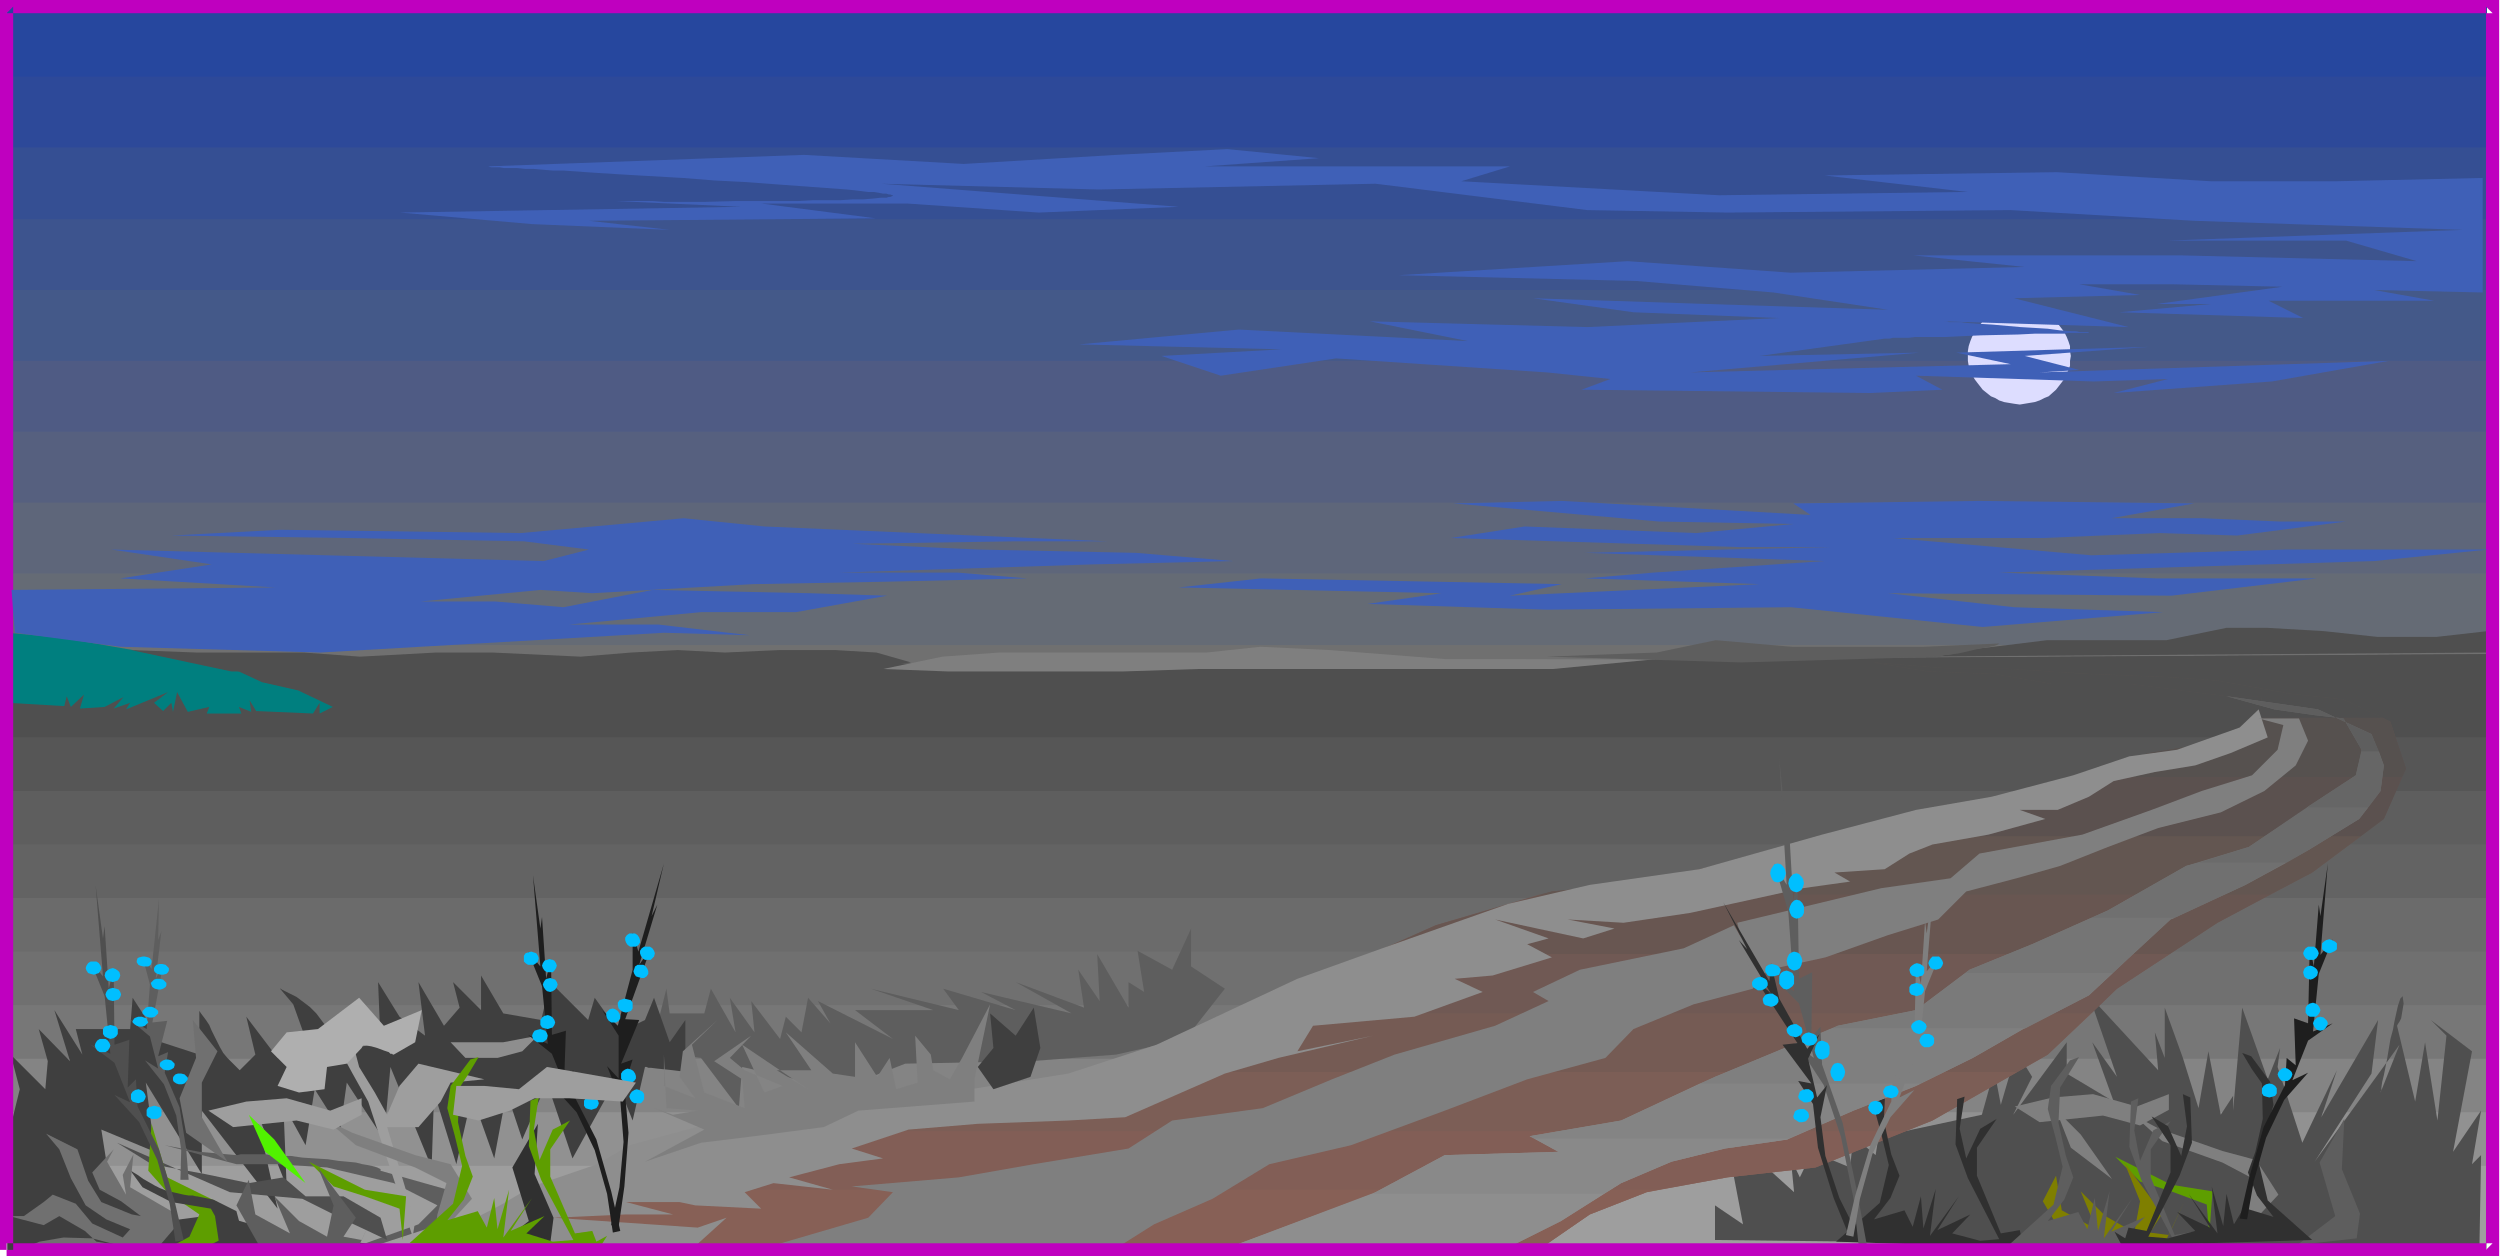 <svg xmlns="http://www.w3.org/2000/svg" fill-rule="evenodd" height="246.495" preserveAspectRatio="none" stroke-linecap="round" viewBox="0 0 3035 1525" width="490.455"><style>.brush1{fill:#26479e}.pen1{stroke:none}.brush10{fill:#707070}.brush11{fill:#9e9e9e}.brush13{fill:#848484}.brush15{fill:#6b6b6b}.brush17{fill:#5e5e5e}.brush19{fill:#4f4f4f}.brush20{fill:#3f3f3f}.brush21{fill:#876056}.brush30{fill:#8e8e8e}.brush31{fill:#5e9e00}.brush33{fill:#7f7f7f}.brush34{fill:#303030}.brush37{fill:#00bfff}.brush38{fill:#1e1e1e}.brush45{fill:#3f60b7}</style><path class="pen1 brush1" d="M8 7h3011v86H8V7z"/><path class="pen1 brush1" d="M8 7h3011v172H8V7z"/><path class="pen1" style="fill:#2d4999" d="M8 93h3011v173H8V93z"/><path class="pen1" style="fill:#354f93" d="M8 179h3011v173H8V179z"/><path class="pen1" style="fill:#3d548e" d="M8 266h3011v172H8V266z"/><path class="pen1" style="fill:#445989" d="M8 352h3011v172H8V352z"/><path class="pen1" style="fill:#4f5b84" d="M8 438h3011v172H8V438z"/><path class="pen1" style="fill:#56607f" d="M8 524h3011v172H8V524z"/><path class="pen1" style="fill:#5e667a" d="M8 610h3011v173H8V610z"/><path class="pen1" style="fill:#656b75" d="M8 696h3011v173H8V696z"/><path class="pen1 brush10" d="M8 783h3011v86H8v-86zm0 86h3011H8z"/><path class="pen1 brush11" d="M3019 1517H8v-102h3011v102z"/><path class="pen1 brush11" d="M3019 1480H8v-130h3011v130z"/><path class="pen1" style="fill:#919191" d="M3019 1415H8v-130h3011v130z"/><path class="pen1 brush13" d="M3019 1350H8v-130h3011v130z"/><path class="pen1" style="fill:#777" d="M3019 1285H8v-130h3011v130z"/><path class="pen1 brush10" d="M3019 1220H8v-130h3011v130z"/><path class="pen1 brush15" d="M3019 1155H8v-130h3011v130z"/><path class="pen1" style="fill:#636363" d="M3019 1090H8V960h3011v130z"/><path class="pen1 brush17" d="M3019 1025H8V895h3011v130z"/><path class="pen1" style="fill:#565656" d="M3019 960H8V830h3011v130z"/><path class="pen1 brush19" d="M3019 895H8v-83l3011-18v101z"/><path class="pen1 brush19" d="M3019 830H8v-18l3011-18v36zm-937 675v-42l34 23-22-115 84 76-4-41 11 23 15-31 46 19 4-38 27 23 11-69 15 42 103-22 15-54 8 42 19-65 19 31-23 46 65-88v38l57 34-26-72 30 42-34-99 84 91-4-46 12 31v-61l22 61 19 61 12-69 15 77 15-23v18l11-125 31 87 15-38-3 23 30 92 42-88-19 57 69-118-8 65-69 107 103-142-23 58v-1l1-1v-4l1-7 2-8 2-10 2-10 4-24 3-11 2-11 2-9 2-9 2-6 1-3 1-1 1-1v-1l1 1v1l1 7-1 6-1 6-1 6-2 4-2 3-1 2 22 92 12-72 15 95 11-103-19-19 50 38-23 122 34-50-11 65 11-11-2 114-928-11z"/><path class="pen1 brush17" d="m1251 1288 104-8 84-19 48-61-41-27v-46l-23 50-42-23 8 50-19-12v31l-38-65 3 57-26-38 7 46-83-31 68 38-110-26 42 22-88-26 19 26-107-26 76 26h-95l46 35-91-46 15 27-27-31-8 42-19-19-7 27-35-46 4 38-30-42 7 42-30-53-8 30h-42l-4-30-19 76 61 8 46 61 4-50 118 27 80-31 152-3z"/><path class="pen1 brush20" d="M832 1299v-61l-19 27-19-54-11 27-31 15-30-42-8 27-46-46-11 46-46-8-27-46v42l-34-34 8 31-19 22-31-53 8 65-31-23-26-42 3 73-30 7h-1l-3-2-5-3-6-4-7-4-7-6-7-7-6-8-6-8-8-8-8-6-8-6-8-4-6-3-2-1-2-1-1-1h-1l16 19 19 53-38 12-38-50 11 46-19 19-1-1-2-2-3-3-4-4-5-5-5-6-4-7-3-6-7-14-3-7-4-6-3-4-3-4-2-3v-1 54l-46-15-35-54-3 38H92l8 31-34-54 19 62-38-39 11 39-3 34-42-42 11 42-15 61v137l511-4-164-15-92-27-61 8-68-35-12-76 65 27-11-84 68 111v-77l92 119-27-122 38 95-4-99 27 49 11-68 31 49 8-57 45 69 8-88 50 122 3-91 27 87 19-83 27 76 15-80 19 57 30-69 31 92 53-96 20 50 15-65h2l2 1h3l8 1 10 1 9 1 8 1h5l2-1z"/><path class="pen1 brush21" d="M673 1444h1341l-15 3-69 27-61 42-1327-4 131-68z"/><path class="pen1 brush21" d="M854 1373h1459l-109 44-107 12-98 18-69 27-61 42-1327-4 222-114 90-25z"/><path class="pen1" style="fill:#825e56" d="M2014 1444H673l91-46 164-45 228-20 178-32h1115l-103 59-142 57-107 12-83 15z"/><path class="pen1" style="fill:#7c5e56" d="M2313 1373H854l74-20 228-20 233-42 103-57 10-4h1037l-53 50-140 80-33 13z"/><path class="pen1" style="fill:#755b54" d="M2449 1301H1334l55-10 103-57 173-76h969l-64 42-84 80-37 21z"/><path class="pen1" style="fill:#705954" d="M2539 1230H1502l241-107 125-37h887l-63 34-122 80-31 30z"/><path class="pen1" style="fill:#685651" d="M2634 1158h-969l78-35 141-41 118-12 172-42 48-13h644l-59 44-115 61-58 38z"/><path class="pen1" style="fill:#635651" d="M2755 1086h-887l16-4 118-12 172-42 133-38 176-30 45-17h388l-22 51-87 65-52 27z"/><path class="pen1" style="fill:#5b514f" d="M2866 1015h-644l85-25 176-30 125-46 92-15 42-27v-1h150l10 5 19 57-27 61-28 21z"/><path class="pen1" style="fill:#56514f" d="M2916 943h-388l80-29 92-15 42-27 4-27h-43l-118-15h-95l-69-12-80-3-68-11-50-4 138 11h64l111 7 99 4 57 4 88 16 65 7 57 27 19 57-5 10z"/><path class="pen1 brush19" d="M2892 871h-150l4-26h-43l-118-15h-95l-69-12-80-3-68-11-50-4 138 11h64l111 7 99 4 57 4 88 16 65 7 47 22z"/><path class="pen1 brush30" d="m504 1516 103-53 39-23 79-27 39-23 125-34 126-15 138-15 144-23 107-35 171-80 103-37 153-54 99-23 133-19 149-42 114-30 92-16 99-26 68-23 58-8 76-27 23-22 11 34-45 19-43 15-49 8-50 11-30 19-38 16h-46l31 11-69 19-68 12-28 11-30 19-61 4 19 11-57 8-137 30-81 12-68-4 57 11-38 12-107-23 65 23-26 7 30 16-72 22-46 4 34 16-83 30-123 11-19 31 92-19-115 27-65 19-121 53-69 4-110 4-84 7-69 23 38 12-53 7-61 16 53 15-72-8-35 11 20 20-80-4-19-4h-65l57 15h-57l-88 4 175 12 35-12-42 38H504z"/><path class="pen1 brush17" d="m443 1516 104-34 7-35-92-26v-2l-2-1-2-1-3-1-4-1-5-1-6-1-8-2-10-1-11-1-13-2-16-1-15-1-14-2h-12l-11-1-8-1h-30l-4 1h-1l-45-4-42-8 87 23h50l60 4 81 19 53 27-23 23-95 34 30-4z"/><path class="pen1 brush19" d="m462 1478-45-26h-46l-27-23-42 7-53-11-65-12-42-26 137 60 88 8 54 27 49 23-8-27z"/><path class="pen1 brush31" d="m245 1516 38-19-19-38-61-30-19-65-4 57 23 26 39 27-12 27-28 15h43z"/><path class="pen1 brush11" d="m501 1501-54-164-19-34-23-42 20-8 11 42 19 31 15 27 15-35 23-27 80 19-41 4-12 23-27 31h-38l34 114-3 19z"/><path class="pen1" style="fill:#afafaf" d="m439 1272-18 19-24 4-3 27-31 4-26-8 11-23-19-19 19-23 38-4 50-38 30 34 46-19-8 39-26 15h-1l-1-1h-2l-2-2-6-2-8-3-7-2-6-1h-4l-1 1-1 2z"/><path class="pen1 brush10" d="m276 1410-31-54v-42l19-38-30-38 4 46-20 49 8 42 50 35z"/><path class="pen1 brush33" d="m527 1505 46-50-26-42-43-11-76-27-31-15 35 30 72 27 38 19-11 38-4 31z"/><path class="pen1 brush31" d="m489 1505 4-53-50-8-68-34 30 30 38 12 42 15 4 38z"/><path class="pen1 brush34" d="m597 1517 45-35-20-65 31-53-4 61 23 53-4 31-71 8z"/><path class="pen1 brush17" d="m317 1516-30-53 15-31 8 42 42 23-19-45 30 30 34 19 8-38-19-46 46 61-15 23 22 4 20-42-27 57-115-4z"/><path class="pen1 brush11" d="m439 1333-38 15-53-15-49 4-46 11 30 20 77-8 45 11 34-18v-20z"/><path class="pen1" style="fill:#51f200" d="m371 1436-38-53-31-30 20 45 49 38z"/><path class="pen1 brush33" d="m2720 1499 46-49-27-42-41-11-77-27-30-16 34 31 73 26 38 20-12 38-4 30z"/><path class="pen1 brush31" d="m2682 1499 4-53-50-8-68-34 30 30 38 12 43 16 3 37z"/><path class="pen1 brush17" d="m2789 1511 46-35-19-65 30-53-3 61 22 54-4 30-72 8z"/><path class="pen1" style="fill:#7f7f00" d="m2511 1511-31-53 16-31 7 42 42 23-19-46 30 30 35 20 7-38-19-47 46 62-15 23 23 3 19-41-27 57-114-4z"/><path class="pen1 brush33" d="m2633 1328-39 15-53-15-49 4-46 11 30 19 77-8 45 12 35-19v-19z"/><path class="pen1 brush33" d="m2564 1431-38-54-30-30 18 46 50 38z"/><path class="pen1 brush30" d="m565 1284-18-19h64l42-8-19 19-30 8h-39z"/><path class="pen1 brush31" d="m497 1509 53-48 11-46-9-37-9-33 4-27 24-32 10-3-12 20-11 17-2 42 9 41 9 25-11 28-20 25 37-11 11 20 9-36 4 38 14-48-7 58 35-48-26 40 41-18-22 21 32 10 25-2-39-73-15-41 2-55 10-4-6 39 7 37 16-37 21-11-24 35v33l30 69 21-3 5 13 13-7-10 16-230-7z"/><path class="pen1 brush34" d="m2229 1507 53-47 11-46-9-37-9-33 4-28 23-31 12-4-14 20-11 17-2 42 9 41 10 26-11 27-20 26 37-11 10 20 10-37 3 39 15-48-7 57 35-48-26 41 40-19-22 23 34 9 23-2-38-74-15-41 2-55 9-3-6 39 8 36 17-36 20-12-24 35v34l29 70 23-4 3 13 13-8-9 17-230-8z"/><path class="pen1 brush17" d="m2440 1510 53-48 11-46-9-37-9-33 4-28 23-31 11-4-13 21-10 16-2 43 9 40 9 26-11 27-20 26 37-11 11 21 9-38 4 40 14-48-7 57 35-49-26 41 41-18-22 22 32 9 25-2-39-73-15-41 2-55 9-4-5 39 7 37 16-37 21-11-24 34v34l29 70 23-4 3 13 13-7-9 16-230-7z"/><path class="pen1 brush34" d="m2807 1505-54-48-11-46 9-37 9-33-4-28-23-31-11-4 12 20 12 17 1 43-9 40-9 25 11 28 20 26-36-11-12 20-9-37-4 39-14-48 7 57-35-48 26 41-40-19 22 23-33 9-24-2 38-74 15-40-2-55-9-4 5 39-7 36-16-36-20-12 23 35v33l-29 71-22-4-4 13-13-8 9 17 231-7z"/><path class="pen1 brush20" d="m298 1511-11-41-28-14-20-4h-1l-4-1h-5l-6-1-13-3-6-1-5-2-5-2-6-3-14-8-7-5-5-3-3-2-1-1-1-1 16 22 35 18 48 8 5 9 6 40 31-5z"/><path class="pen1 brush10" d="m191 1515 24-28-7-17-50-29 4-40-13 25 4 24-23-40 8-15-26 28 9 21 26 14 24 18-11-2-37-15-16-26-13-38-38-19 16 19 14 35 18 33 25 17 29 12-9 10-37-17-20-24-28-11-11 9-24 17H11l42 11 19-11 31 18 14 13 25 4-30-8-35-1-29 5-22 9 165-1z"/><path class="pen1 brush19" d="m213 1507-7-46-15-53-22-46-30-33 19 9-19-48-29-22 24 11-7-70-17-42 15 18-9-111 9 65 2-15 5 76 6-24 1 92 18-6-2 58 10-10 2 33 26 52 19 63 11 47-10 2z"/><path class="pen1 brush37" d="M114 1167h-4l-3 2-2 3-1 3 1 3 2 3 3 1 4 1 3-1 3-1 2-3 1-3-1-3-2-3-3-2h-3zm73 175-3 1-4 1-2 3v7l2 2 4 2h7l3-2 2-2v-7l-2-3-3-1-4-1zm-19-20-4 1-3 2-2 3v6l2 3 3 1 4 1 3-1 3-1 2-3 1-3-1-3-2-3-3-2-3-1zm-34-78-3 1-4 1-2 3v6l2 3 4 2 3 1 4-1 3-2 2-3v-6l-2-3-3-1-4-1zm3-45-4 1-2 1-2 3-1 3 1 3 2 3 2 1 4 1 4-1 3-1 2-3 1-3-1-3-2-3-3-1-4-1zm0-24-4 1-3 2-2 2-1 4 1 3 2 3 3 1 4 1 3-1 3-1 2-3 1-3-1-4-2-2-3-2-3-1zm-12 86h-4l-3 2-2 3-1 3 1 3 2 3 3 2h7l3-2 2-3 1-3-1-3-2-3-3-2h-3z"/><path class="pen1 brush17" d="m219 1432 1-36-6-42-15-38-23-29 16 10-10-39-25-21 21 12 4-54-9-34 11 15 9-85-1 50 4-11-7 58 9-17-13 70 18-2-11 43 12-5-4 25 18 42 8 50 3 38h-10z"/><path class="pen1 brush37" d="M176 1161h-3l-4 1-2 1-1 3v2l2 3 2 1 4 1h6l3-2 1-3v-2l-2-3-2-1-4-1zm44 142h-4l-3 1-2 2-1 2v3l1 2 3 2 3 1h4l3-1 2-2 2-3v-2l-2-2-2-2-4-1zm-16-17h-3l-3 1-3 2-1 2v3l2 2 2 2 4 1h3l3-1 3-2 1-3v-2l-2-2-2-2-4-1zm-20-64h-4l-3 1-2 2-2 2v3l2 2 3 2 3 1h4l3-1 2-2 2-2v-3l-2-2-3-2-3-1zm10-34h-4l-3 1-2 2-2 2 1 3 1 2 3 2 4 1h3l3-1 3-2 1-2v-3l-2-2-2-2-4-1zm3-18h-3l-4 1-2 2-1 2v3l1 2 3 2 4 1h3l4-1 2-2 1-2v-3l-2-2-2-2-4-1zm-25 64h-4l-3 1-2 1-2 3v2l2 2 3 2 3 1h4l3-1 2-2 2-2-1-2-1-3-3-1-3-1z"/><path class="pen1 brush38" d="m744 1496-7-47-15-53-22-46-30-33 19 9-19-47-29-23 24 11-7-70-17-42 15 18-9-111 9 65 2-14 5 75 6-24 1 92 17-5-2 57 11-9 2 33 26 51 18 63 11 48-9 2z"/><path class="pen1 brush37" d="m645 1155-4 1-3 1-2 3v7l2 2 3 2h7l3-2 2-2 1-4-1-3-2-3-3-1-3-1zm73 175-4 1-3 2-2 3v6l2 3 3 1 4 1 3-1 3-1 2-3 1-3-1-3-2-3-3-2-3-1zm-19-19-4 1-3 1-2 3-1 3 1 3 2 3 3 2 4 1 3-1 3-2 2-3 1-3-1-3-2-3-3-1-3-1zm-34-79-4 1-3 2-2 3v6l2 3 3 1 4 1 3-1 3-1 2-3 1-3-1-3-2-3-3-2-3-1zm3-45-4 1-2 1-2 3-1 3 1 3 2 3 2 2 4 1 3-1 3-2 2-3 1-3-1-3-2-3-3-1-3-1zm-1-23-3 1-3 1-2 3-1 3 1 3 2 3 3 2h7l2-2 2-3 1-3-1-3-2-3-2-1-4-1zm-11 85-4 1-3 1-2 3-1 3 1 4 2 2 3 2h7l3-2 2-2 1-4-1-3-2-3-3-1-3-1z"/><path class="pen1 brush38" d="m742 1487 10-46 5-55-4-51-16-41 14 15v-52l-20-31 19 19 18-68v-45l7 23 31-107-15 64 7-14-22 73 14-20-31 86 17 1-22 53 14-5-10 32 5 57-5 65-7 49-9-2z"/><path class="pen1 brush37" d="M771 1133h-7l-3 2-2 3v3l1 3 2 3 3 2h7l3-2 2-3v-3l-1-3-2-3-3-2zm5 190-3-1-3 1-3 2-2 3-1 3 1 3 2 3 3 2h8l2-2 2-3v-6l-2-3-4-2zm-10-25-4-1-3 1-3 2-2 3v6l2 3 4 1 3 1h4l3-2 2-3v-3l-1-3-2-3-3-2zm-4-85-4-1-3 1-3 1-2 3v3l1 4 2 2 3 2 4 1 3-1 3-1 2-3v-7l-2-3-4-1zm19-42h-7l-3 2-1 3-1 3 1 3 2 3 3 1 4 1h3l3-2 2-3v-3l-1-3-2-3-3-2zm8-22h-7l-3 2-2 3v3l1 3 2 3 3 2h7l2-2 2-2 1-4-1-3-2-3-3-2zm-42 76-3-1-4 1-2 2-2 2v4l1 3 2 3 3 2h6l3-2 2-3v-3l-1-3-2-3-3-2z"/><path class="pen1 brush38" d="m2728 1480 8-46 15-53 22-46 29-33-19 9 19-48 30-21-24 10 7-70 17-42-15 19 9-111-9 64-2-14-6 75-5-24-2 93-17-6 2 57-11-9-2 33-26 51-18 63-11 48 9 1z"/><path class="pen1 brush37" d="m2828 1140 3 1 4 2 2 2v7l-2 2-4 2-3 1-4-1-3-2-2-2v-7l2-2 3-2 4-1zm-73 175 4 1 3 2 2 3v6l-2 3-3 1-4 1-4-1-3-1-2-3v-6l2-3 3-2 4-1zm19-19 3 1 3 2 2 2 1 3-1 3-2 3-3 2h-7l-2-2-2-3-1-3 1-3 2-2 2-2 4-1zm34-79 3 1 3 2 2 3 1 3-1 3-2 3-3 2h-7l-3-2-2-3v-6l2-3 3-2 4-1zm-3-45 3 1 3 2 2 2 1 3-1 4-2 2-3 2-3 1-4-1-3-2-1-2-1-4 1-3 1-2 3-2 4-1zm0-23h4l3 2 2 3 1 3-1 3-2 3-3 2h-7l-3-2-2-3-1-3 1-3 2-3 3-2h3zm12 85 4 1 2 2 2 2 1 3-1 3-2 3-2 2-4 1-4-1-2-2-2-3-1-3 1-3 2-2 2-2 4-1z"/><path class="pen1 brush11" d="m581 1360-31-7 4-35h34l42 4 34-27 46 8 62 11-16 23-65-4h-42l-30 15-38 12z"/><path class="pen1 brush33" d="m924 1516 130-38 30-31-50-7 130-11 91-16 115-19 53-34 110-15 84-35 76-30 122-35 65-30-19-11 57-27 126-26 61-28 31 54-8 23-72 19-73 30-34 35-95 26-100 38-114 42-99 23-69 42-71 31-54 34-423-4z"/><path class="pen1 brush30" d="M1827 1516h-340l180-67h280l-52 33-68 34z"/><path class="pen1 brush30" d="M1827 1516h-340l183-69 84-45 138-4-29-16h308l-1 1-76 11-65 16-61 26-73 46-68 34z"/><path class="pen1" style="fill:#898989" d="M1947 1449h-280l3-2 84-45 138-4-35-19 111-19 96-45h268l-6 3-76 30-80 35-76 11-65 16-61 26-21 13z"/><path class="pen1 brush13" d="M2171 1382h-308l-6-3 111-19 114-53 143-59h234l-3 1-61 35-69 34-76 30-79 34z"/><path class="pen1 brush33" d="M2332 1315h-268l18-8 149-62 95-19 60-45h179l-29 27-80 41-61 35-63 31z"/><path class="pen1" style="fill:#7a7a7a" d="M2459 1248h-234l6-3 95-19 65-49 76-31 72-32h101l-5 2-53 49-46 43-77 40z"/><path class="pen1" style="fill:#757575" d="M2565 1181h-179l5-4 76-31 92-41 95-54 15-4h107l-50 27-91 42-53 49-17 16z"/><path class="pen1 brush10" d="M2640 1114h-101l20-9 95-54 76-23 72-48h73l-11 14-62 38-76 42-86 40z"/><path class="pen1 brush15" d="M2776 1047h-107l61-19 72-49 58-38 7-29h21l6 17-4 31-26 34-62 38-26 15z"/><path class="pen1" style="fill:#666" d="M2875 980h-73v-1l58-38 7-31-22-38-35-4-49-7-58-16 111 16 65 30 15 38-4 31-15 20z"/><path class="pen1 brush17" d="M2888 912h-21v-2l-22-38-35-4-49-7-58-16 111 16 65 30 9 21z"/><path class="pen1 brush33" d="m2109 1120 175-42 84-12 35-30 125-23 84-30 61-23 61-19 31-31 7-30-30-8h49l11 27-15 30-38 31-53 26-76 19-61 23-58 23-53 15-61 16-34 34-61 19-76 27-69 15-19 19-19-76z"/><path class="pen1 brush17" d="m2257 1517-7-63-15-74-21-63-30-46 18 13-18-66-30-30 24 15-7-96-17-59 15 26-9-153 9 89 2-20 6 104 5-33 2 127 16-8-1 79 11-13 2 46 25 71 18 86 12 66-10 2z"/><path class="pen1 brush37" d="m2158 1048-4 1-2 3-2 3-1 5 1 4 2 4 2 2 4 1 4-1 3-2 2-4 1-4-1-5-2-3-3-3-4-1zm73 242-4 1-2 2-2 4-1 4 1 5 2 3 2 3h8l2-3 2-3 1-5-1-4-2-4-2-2-4-1zm-19-27-4 1-2 2-2 4-1 5 1 4 2 4 2 2 4 1 3-1 4-2 2-4v-9l-2-4-4-2-3-1zm-34-108-3 1-3 2-2 4-1 4 1 5 2 4 3 2 3 1 4-1 3-2 2-4 1-5-1-4-2-4-3-2-4-1zm3-63-3 1-3 3-2 4-1 4 1 4 2 4 3 2 3 1 4-1 3-2 2-4v-8l-2-4-3-3-4-1zm0-32-4 1-3 3-2 3-1 5 1 4 2 4 3 2 4 1 3-1 3-2 2-4 1-4-1-5-2-3-3-3-3-1zm-12 118-4 1-3 2-2 4v9l2 3 3 3 4 1 3-1 4-3 2-3v-9l-2-4-4-2-3-1z"/><path class="pen1 brush34" d="m2254 1496-21-42-17-51-6-47 8-39-12 15-11-47 14-30-15 18-34-61-10-43-2 22-56-96 29 57-10-11 39 65-19-18 51 78-18 2 35 47-16-3 18 28 6 53 19 61 18 44 10-2z"/><path class="pen1 brush37" d="m2147 1171 4-1 4 1 3 1 2 2 2 3-1 3-1 3-3 1-4 1h-4l-3-1-2-3-1-2v-3l1-3 3-2zm35 176 4-1h4l3 2 2 2 1 3v3l-2 3-2 2-4 1h-4l-3-2-3-2-1-3 1-3 1-3 3-2zm6-24 4-1h4l3 2 2 2 1 4v2l-2 3-2 2-4 1h-4l-3-2-3-2-1-3 1-3 1-3 3-2zm-14-79 4-1h3l3 2 3 2 1 3v3l-2 3-3 2-3 1-4-1-3-1-3-3-1-3v-2l2-3 3-2zm-30-37 4-1h4l3 2 3 2 1 3v3l-2 3-3 2-4 1-3-1-4-1-2-2-1-4v-2l2-3 2-2zm-12-20 3-1h4l4 2 2 2 1 3v3l-2 3-3 2-3 1h-4l-3-2-3-2-1-3v-3l2-3 3-2zm60 67 4-1 3 1 3 1 3 2 1 4v2l-2 3-2 2-4 1h-4l-3-2-3-2-1-4v-2l2-3 3-2z"/><path class="pen1 brush33" d="m2250 1501 8-46 15-54 22-45 29-33-18 9 18-48 30-22-24 11 7-70 17-42-15 18 9-111-9 65-2-15-5 76-6-24-2 92-16-6 2 57-12-9-2 33-25 52-19 63-11 47 9 2z"/><path class="pen1 brush37" d="M2350 1161h4l2 2 2 3 1 3-1 3-2 3-2 1-4 1-4-1-2-1-2-3-1-3 1-3 2-3 2-2h4zm-73 175 4 1 2 1 2 3 1 3-1 4-2 2-2 2-4 1-4-1-2-2-2-2-1-4 1-3 2-3 2-1 4-1zm19-19 3 1 3 1 2 3 1 3-1 3-2 3-3 1-3 1-4-1-3-1-2-3-1-3 1-3 2-3 3-1 4-1zm34-79 3 1 3 2 2 2 1 3-1 3-2 3-3 2-3 1-4-1-3-2-2-3-1-3 1-3 2-2 3-2 4-1zm-3-45 3 1 3 1 2 3 1 3-1 3-2 3-3 1-3 1-4-1-3-1-2-3v-6l2-3 3-1 4-1zm0-24 4 1 3 2 2 2v7l-2 3-3 1-4 1-3-1-3-1-2-3-1-4 1-3 2-2 3-2 3-1zm12 86h3l4 2 2 3v6l-2 3-4 2h-6l-3-2-2-3-1-3 1-3 2-3 3-2h3z"/><path class="pen1 brush33" d="m783 1410 68-23 65-8 84-11 42-20 141-11v-27l19-91-34 65-15 26-20-11-3-19-19-23 3 57-26 8-8-38-15 23-27-42v42l-27-4-57-50 31 46h-42l38 23-80-54 27 58 22-8-46-19-18-15 26-27-45 31 34 22 3 35-49-19-15-58 31-30-42 38-4 31 19 26-38-15v-38l3 65 38 3-30 5-23-8 61 26-72 39z"/><path class="pen1 brush20" d="m1251 1307 12-35-8-49-22 34-31-27 4 42-19 23 19 27 45-15z"/><path class="pen1" style="fill:#007f7f" d="m9 853 69 4 3-12 5 13 16-15-5 17 30-2 23-12-12 14 20-7-5 8 51-21-17 13 11 10 10-10 2 11 5-24 13 24 26-6-3 8h42l-3-8 15 6-2-14 8 13 69 3 8-13v13l16-8-42-20-44-10-28-13-44-13-44-6-87-15-36-6-37-4-34-3 1 85z"/><path class="pen1 brush33" d="m1072 812 72-15 69-5h252l65-7 84 4 141 11h256l-126 12h-431l-92 3h-210l-80-3z"/><path class="pen1 brush19" d="m3020 766-62 7h-72l-65-7-69-4h-49l-73 15h-145l-65 8-104 12 704-5v-26zm-1914 38-42-12-50-3h-68l-66 3-57-3-57 3-61 5-107-5h-69l-92 5-68-5H239l-80-3 122 26 798-7 27-4z"/><path class="pen1 brush17" d="m2427 781-91 4h-161l-92-8-72 15-134 5 237 7 241-7 3-1 3-1h5l5-1 7-1 13-3 13-3 7-1 5-1 5-1 3-1 2-1 1-1z"/><path class="pen1" style="fill:#bf00bf" d="M8 1525h3026V0H0v1517h16V8l-8 8h3018l-8-8v1509l8-8H8v16z"/><path class="pen1 brush45" d="m146 785 243 7 417-24 104 3-111-13H691l160-15h115l111-20-94-3-191-4-108 21-83-7h-90l145-14 63 4 195-11 163-3 170-4-84-7h-145l309-10 170-4-118-10-191-4-153-7 198-3h111l-416-18-98-10-198 18-292-4-132 7 213 3 215 4 79 10-55 14-525-14 122 18-111 17 188 11-320 3 4 52 128 17zm1285-72 319 7-90 13 218 7 296-3 233 24 219-18-181-6-153-17 344 3 177-21h-195l-191-7 455-14 139-14h-246l-236 7-241-21h182l142-6 94 3 132-17h-80l-94-4h-111l101-18-261-3-226 3 21 14-302-17-132 3 250 22 163 3-118 11-208-8-90 14 350 11h112l-299 7 291 10-208 14-83 7 212 7-303 14 63-14-365-7-100 11z"/><path class="pen1" style="fill:#ddf" d="M2452 373h-7l-6 1-6 1-6 2-5 3-5 3-10 7-7 9-3 4-3 6-2 5-2 6-1 6v12l1 6 2 5 2 5 3 6 3 4 7 9 10 8 5 2 5 3 6 2 6 1 6 1 7 1 6-1 6-1 6-1 6-2 6-3 5-2 9-8 7-9 3-4 3-6 2-5 2-5v-6l1-6-1-6v-6l-2-6-2-5-3-6-3-4-7-9-9-7-5-3-6-3-6-2-6-1-6-1h-6z"/><path class="pen1 brush45" d="m2758 463-192 14 66-17-90 3-216-7 32 17-87 4-351-4 35-13-77-8-256-17-140 21-72-24 146-8-246-6 194-18 278 14-119-24 264 7 233-11-177-7-122-17 212 7 219 7-139-21-167-14-288-7 278-17 198 14 284-7-135-14h326l285 7-86-25h-216l358-13-326-11-223-13-344 3-170-3-257-32-336 7-264-7 361 28-170 7-160-11H924l139 18-348 3 98 11-167-7-160-14 414-7-153-7h45l14 1h50l38-1h75l18-1h33l15-1h13l12-1 9-1h7l3-1h2l2-1h1v-1h-1l-2-1h-2l-3-1h-4l-5-1-6-1h-7l-8-1-8-1-10-1-82-6-40-3-39-2-38-3-35-2-35-2-16-1-16-1-15-1-14-1-14-1h-13l-12-1-11-1h-10l-10-1h-16l-6-1h-10l-3-1h-2l385-14 194 11 185-11 135-7 111 11-139 10h371l-59 18 313 17 302-4-174-20 282-4 187 11h153l177-4v139l-132-3 73 13h-201l42 21-223-7 111-10h-66l153-21-135-3h-112l74 13-153 4 139 35-226-7h5l3 1h15l7 1 15 1 16 1 34 3 17 1 16 1 15 2 14 1h5l5 1h10l1 1h-23l-7 1h-36l-20 1-45 1-22 1-21 1h-37l-8 1h-19l-4 1h-6l-152 21 194-4-278 24 389-10-66-14 233-7-150 11 66 17-48 3 424-14-142 25z"/></svg>
